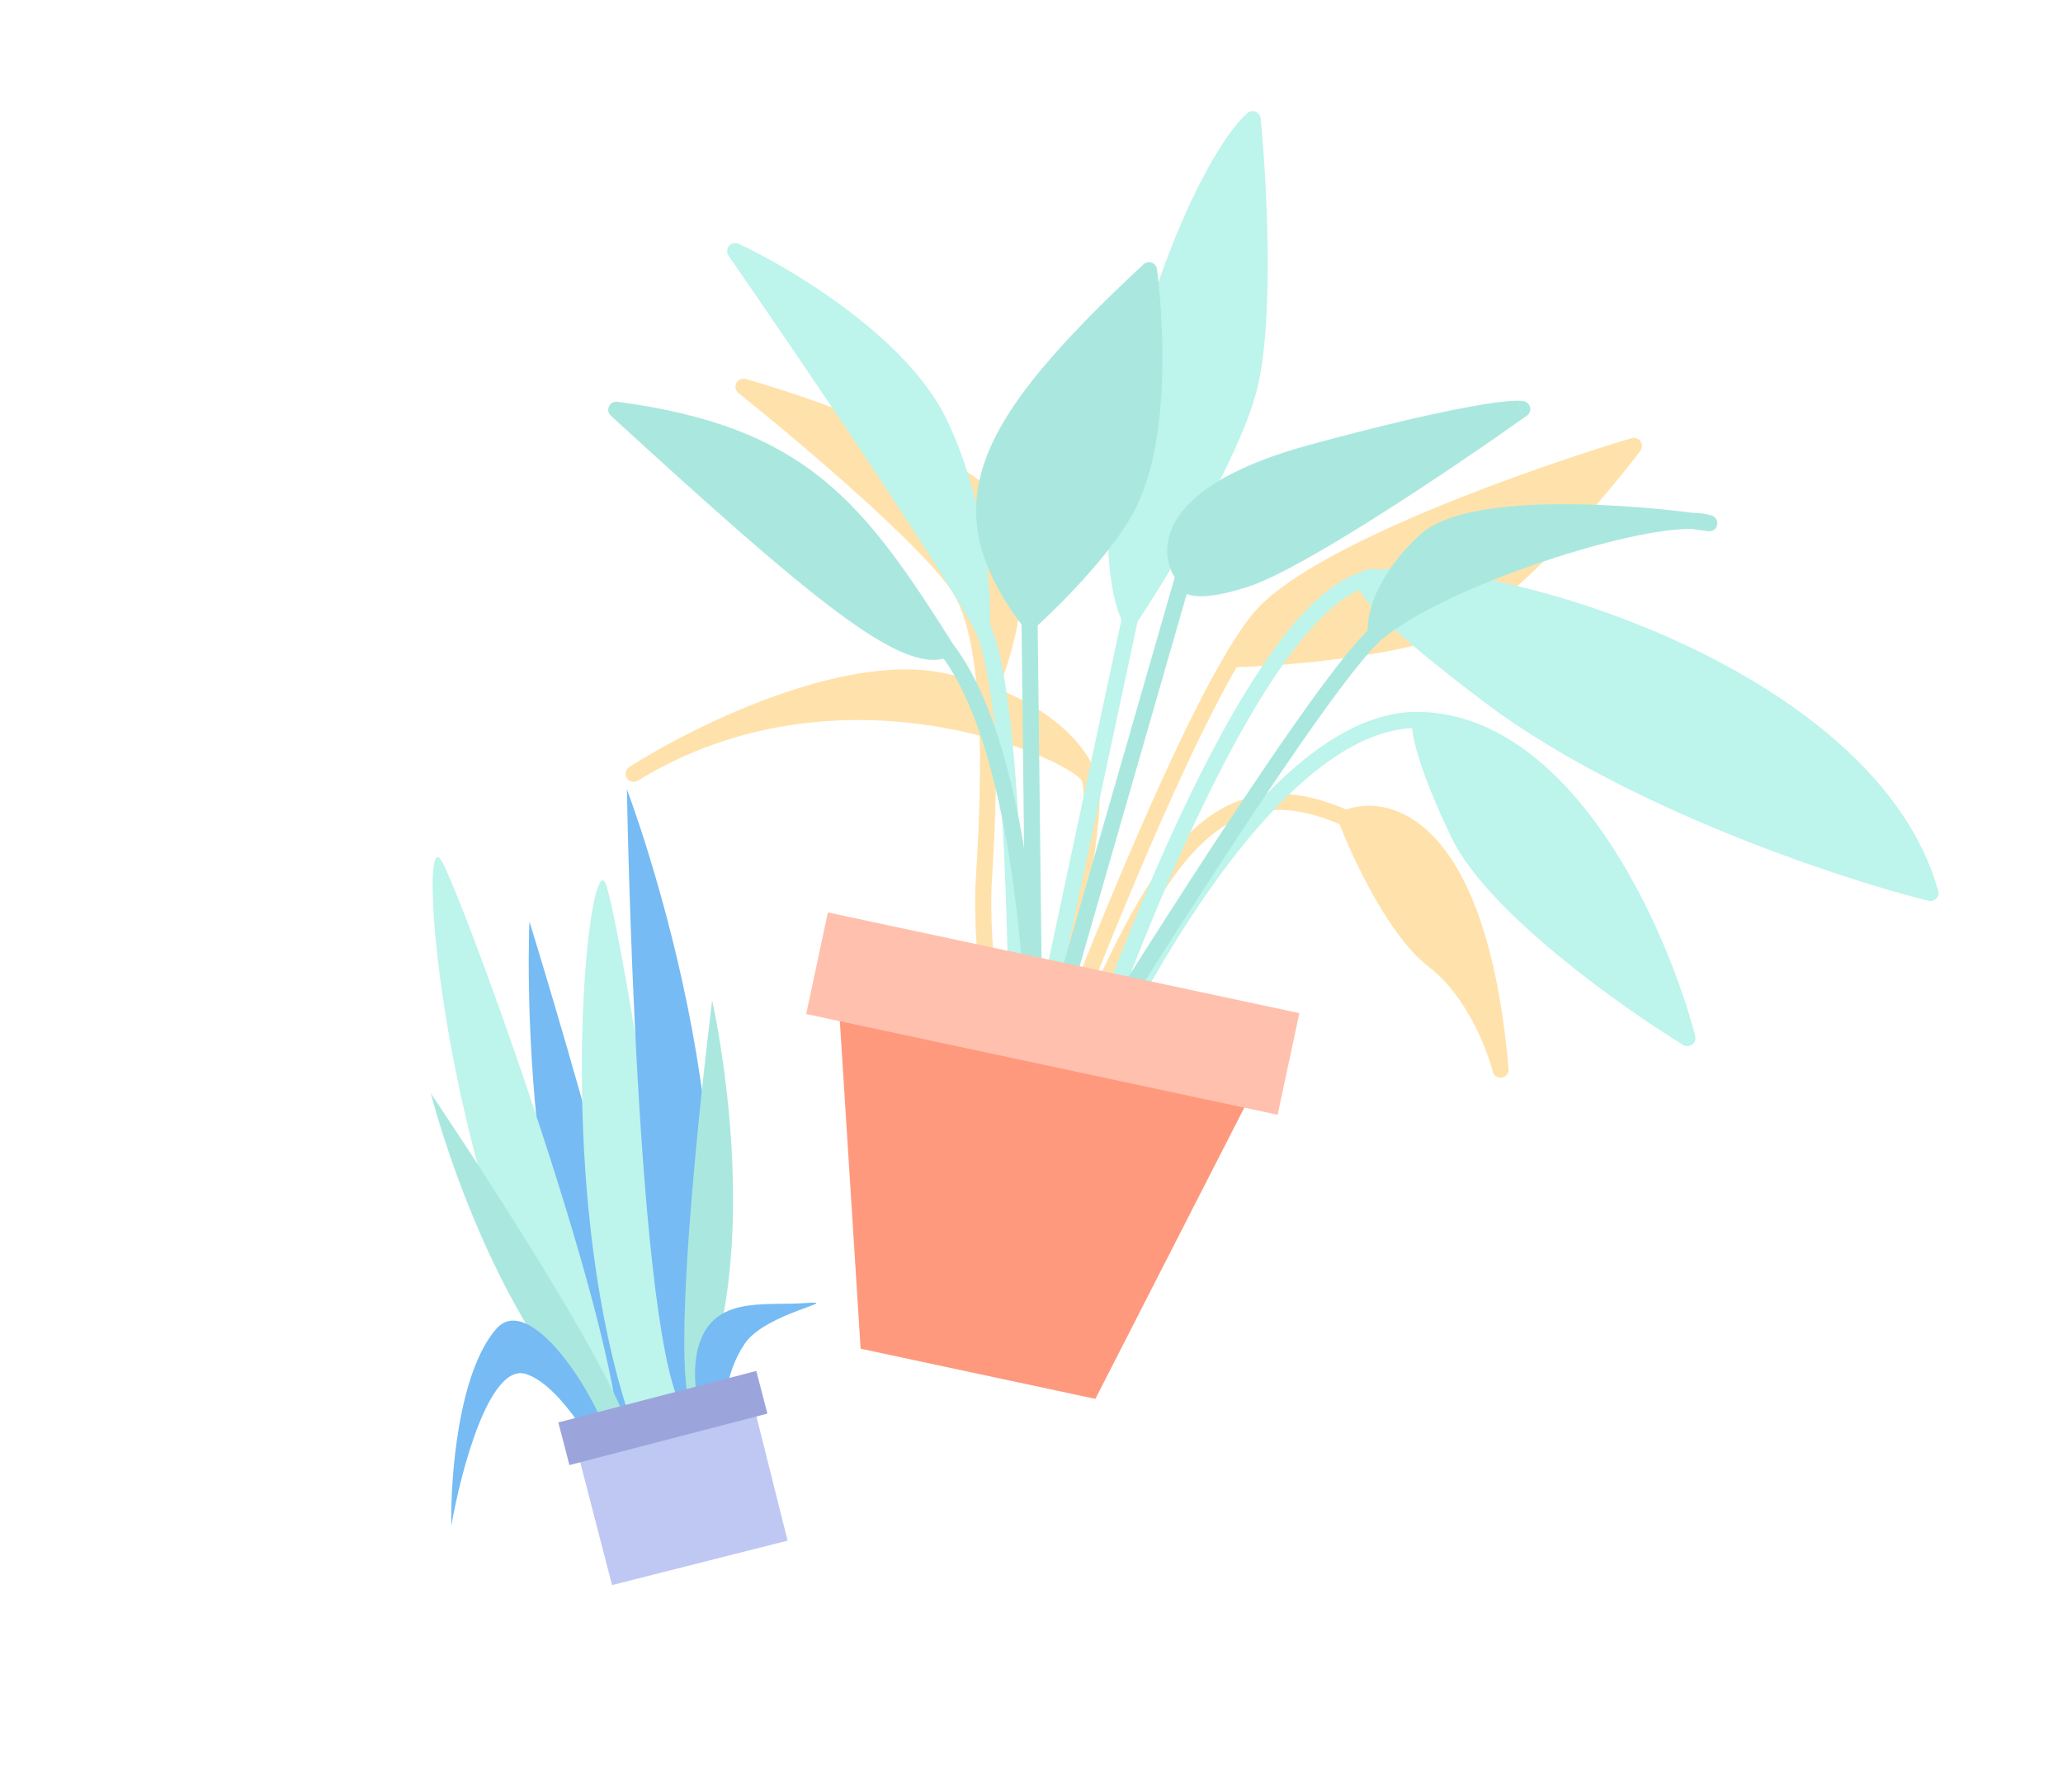 <svg width="511" height="444" viewBox="0 0 511 444" fill="none" xmlns="http://www.w3.org/2000/svg">
<path d="M165.625 379.568C172.319 361.009 131.143 228.317 131.143 228.317C131.143 228.317 126.419 327.6 165.625 379.568Z" fill="#76BBF4"/>
<path d="M165.957 374.033C174.877 356.436 155.044 235.937 150.297 219.694C145.551 203.452 133.425 317.647 165.957 374.033Z" fill="#BDF4EC"/>
<path d="M169.699 350.027C157.551 334.481 155.286 195.567 155.286 195.567C155.286 195.567 190.74 288.423 169.699 350.027Z" fill="#76BBF4"/>
<path d="M152.903 362.694C158.499 343.775 117.236 228.838 109.635 213.719C102.033 198.6 110.725 313.108 152.903 362.694Z" fill="#BDF4EC"/>
<path d="M171.48 349.564C165.02 338.333 176.399 247.809 176.399 247.809C176.399 247.809 190.859 311.459 171.48 349.564Z" fill="#AAE8DF"/>
<path d="M157.076 359.387C157.764 346.449 106.706 270.837 106.706 270.837C106.706 270.837 122.569 334.152 157.076 359.387Z" fill="#AAE8DF"/>
<path d="M122.932 329.207C132.393 318.376 153.413 353.793 152.726 365.707C147.504 359.896 139.602 343.725 130.479 340.461C121.356 337.198 114.219 364.113 111.79 377.979C111.562 366.235 113.472 340.038 122.932 329.207Z" fill="#76BBF4"/>
<path d="M172.712 334.761C175.844 320.725 189.002 323.589 199.306 322.83C209.61 322.071 189.602 325.177 184.429 332.945C174.447 347.934 181.68 369.395 186.18 382.748L186.24 382.926C180.426 372.719 169.58 348.796 172.712 334.761Z" fill="#76BBF4"/>
<path d="M151.601 392.691L142.968 359.352L186.636 347.999L195.085 381.68L151.601 392.691Z" fill="#BFC7F3"/>
<path d="M187.334 339.641L138.295 352.39L141.043 362.962L190.083 350.213L187.334 339.641Z" fill="#9BA5DC"/>
<path d="M238.009 146.259C231.345 135.026 199.335 107.942 184.164 95.804C204.738 101.643 246.785 116.975 250.376 131.591C253.796 145.511 248.315 163.517 244.71 171.881C260.866 177.8 267.842 187.216 269.38 191.912C273.989 197.297 261.776 251.43 254.176 281.552C265.739 249.967 289.107 190.583 305.129 163.347C308.111 158.278 310.839 154.322 313.189 151.866C328.318 136.057 380.504 117.685 404.707 110.475C394.557 123.934 370.312 152.028 354.534 156.734C338.756 161.441 315.023 163.104 305.129 163.347C289.107 190.583 265.739 249.967 254.176 281.552C261.776 251.43 273.989 197.297 269.38 191.912C267.124 189.277 257.888 184.295 244.585 180.685C222.244 174.62 188.433 172.421 156.959 191.691C172.187 181.962 208.758 163.739 233.218 168.677C237.219 169.485 240.828 170.497 244.075 171.652C243.218 161.212 241.406 151.986 238.009 146.259Z" fill="#FFE2AB"/>
<path d="M371.689 264.986C366.438 204.719 343.962 198.353 333.38 202.703C336.684 211.464 345.675 230.792 355.209 238.022C364.743 245.253 370.168 259.011 371.689 264.986Z" fill="#FFE2AB"/>
<path d="M250.144 281.928C247.52 268.024 242.558 235.732 243.704 217.801C244.526 204.937 245.272 187.899 244.185 173.061M244.185 173.061C243.377 162.045 241.558 152.242 238.009 146.259C231.345 135.026 199.335 107.942 184.164 95.804C204.738 101.643 246.785 116.975 250.376 131.591C253.967 146.207 247.745 165.328 244.185 173.061ZM256.565 283.301C282.037 223.803 295.563 185.771 333.38 202.703M333.38 202.703C343.962 198.353 366.438 204.719 371.689 264.986C370.168 259.011 364.743 245.253 355.209 238.022C345.675 230.792 336.684 211.464 333.38 202.703ZM253.756 282.7C265.165 251.427 288.911 190.917 305.129 163.347M305.129 163.347C308.111 158.278 310.839 154.322 313.189 151.866C328.318 136.057 380.505 117.685 404.707 110.475C394.557 123.934 370.312 152.028 354.534 156.734C338.756 161.441 315.023 163.104 305.129 163.347ZM253.093 285.804C260.537 256.861 274.215 197.562 269.38 191.912M269.38 191.912C263.335 184.85 207.173 160.947 156.959 191.691C172.187 181.962 208.758 163.739 233.218 168.677C257.678 173.615 267.518 186.225 269.38 191.912Z" stroke="#FFE2AB" stroke-width="4" stroke-linecap="round" stroke-linejoin="round"/>
<path d="M243.167 155.158C251.235 170.544 252.331 247.696 251.871 284.349L279.887 153.246C276.624 146.982 272.761 125.105 283.415 87.71C294.07 50.315 305.757 33.358 310.269 29.554C311.782 44.977 313.7 79.972 309.265 96.572C304.83 113.171 287.832 141.271 279.887 153.246L251.871 284.349C252.331 247.696 251.235 170.544 243.167 155.158C235.1 139.771 199.107 86.784 182.12 62.213C195.03 68.225 223.21 85.144 232.652 104.727C242.094 124.31 243.596 146.507 243.167 155.158Z" fill="#BDF4EC"/>
<path d="M351.765 178.364C315.075 177.355 276.595 250.035 261.942 286.501C276.271 240.916 310.996 150.683 338.307 143.52C338.628 142.899 339.631 142.836 340.849 143.096C375.422 140.725 463.7 169.349 478.163 221.233C455.931 215.669 402.912 198.077 368.692 172.223C342.841 152.692 337.317 145.441 338.307 143.52C310.996 150.683 276.271 240.916 261.942 286.501C276.595 250.035 315.075 177.355 351.765 178.364C388.455 179.374 411.186 231.317 417.965 257.162C402.696 247.8 369.993 224.588 361.338 206.636C352.682 188.685 351.35 180.309 351.765 178.364Z" fill="#BDF4EC"/>
<path d="M243.167 155.158C251.235 170.544 252.331 247.696 251.871 284.349L279.887 153.246M243.167 155.158C235.1 139.771 199.107 86.784 182.12 62.213C195.03 68.225 223.21 85.144 232.652 104.727C242.094 124.31 243.596 146.507 243.167 155.158ZM351.765 178.364C315.075 177.355 276.595 250.035 261.942 286.501C276.72 239.489 313.19 144.992 340.849 143.096M351.765 178.364C388.455 179.374 411.186 231.317 417.965 257.162C402.696 247.8 369.993 224.588 361.338 206.636C352.682 188.685 351.35 180.309 351.765 178.364ZM340.849 143.096C375.422 140.725 463.7 169.349 478.163 221.233C455.931 215.669 402.912 198.077 368.692 172.223C334.471 146.369 335.871 142.032 340.849 143.096ZM279.887 153.246C276.624 146.982 272.761 125.105 283.415 87.71C294.07 50.315 305.757 33.358 310.269 29.554C311.782 44.977 313.7 79.972 309.265 96.572C304.83 113.171 287.832 141.271 279.887 153.246Z" stroke="#BDF4EC" stroke-width="4" stroke-linecap="round" stroke-linejoin="round"/>
<path d="M340.873 157.01C327.901 168.291 279.219 245.576 256.5 282.807L256.36 270.598L256.183 255.178C254.732 222.537 249.256 180.02 234.508 160.844C224.351 165.235 202.243 146.952 152.657 101.515C198.62 107.606 212.351 125.713 234.508 160.844C249.256 180.02 254.732 222.537 256.183 255.178L255.023 154.071C233.27 125.323 243.061 105.718 284.594 66.953C284.594 66.953 289.87 104.659 279.465 125.127C272.901 138.038 255.023 154.071 255.023 154.071L256.183 255.178C256.412 260.342 256.541 265.26 256.59 269.798L293.156 142.696C288.64 136.617 288.653 122 324.835 112.16C361.017 102.32 374.718 100.855 377.046 101.352C359.846 113.586 322.037 139.144 308.398 143.512C294.76 147.881 292.554 144.788 293.156 142.696L256.59 269.798C256.642 274.613 256.603 279.002 256.5 282.807C279.219 245.576 327.901 168.291 340.873 157.01C340.325 153.599 341.988 144.22 353.032 133.991C363.31 124.471 399.059 126.459 419.162 129.043C420.876 129.075 422.302 129.264 423.381 129.627C422.073 129.432 420.661 129.236 419.162 129.043C401.933 128.72 355.621 144.185 340.873 157.01Z" fill="#AAE8DF"/>
<path d="M256.5 282.807C279.219 245.576 327.901 168.291 340.873 157.01M256.5 282.807C257.318 252.749 254.065 186.274 234.508 160.844M256.5 282.807L255.023 154.071M340.873 157.01C357.089 142.909 411.462 125.616 423.381 129.627C404.533 126.819 364.076 123.761 353.032 133.991C341.988 144.22 340.325 153.599 340.873 157.01ZM234.508 160.844C212.351 125.713 198.62 107.606 152.657 101.515C202.243 146.952 224.351 165.235 234.508 160.844ZM255.023 154.071C233.27 125.323 243.061 105.718 284.594 66.953C284.594 66.953 289.871 104.659 279.465 125.127C272.901 138.038 255.023 154.071 255.023 154.071ZM252.146 285.245L293.156 142.696M293.156 142.696C288.64 136.617 288.653 122 324.835 112.16C361.017 102.32 374.718 100.855 377.046 101.352C359.846 113.586 322.037 139.144 308.398 143.512C294.76 147.881 292.554 144.788 293.156 142.696Z" stroke="#AAE8DF" stroke-width="4" stroke-linecap="round" stroke-linejoin="round"/>
<path d="M213.171 334.134L207.562 245.653L311.546 267.873L271.322 346.561L213.171 334.134Z" fill="#FF997D"/>
<path d="M321.845 251.001L205.069 226.047L199.689 251.222L316.465 276.176L321.845 251.001Z" fill="#FFC0AE"/>
</svg>
